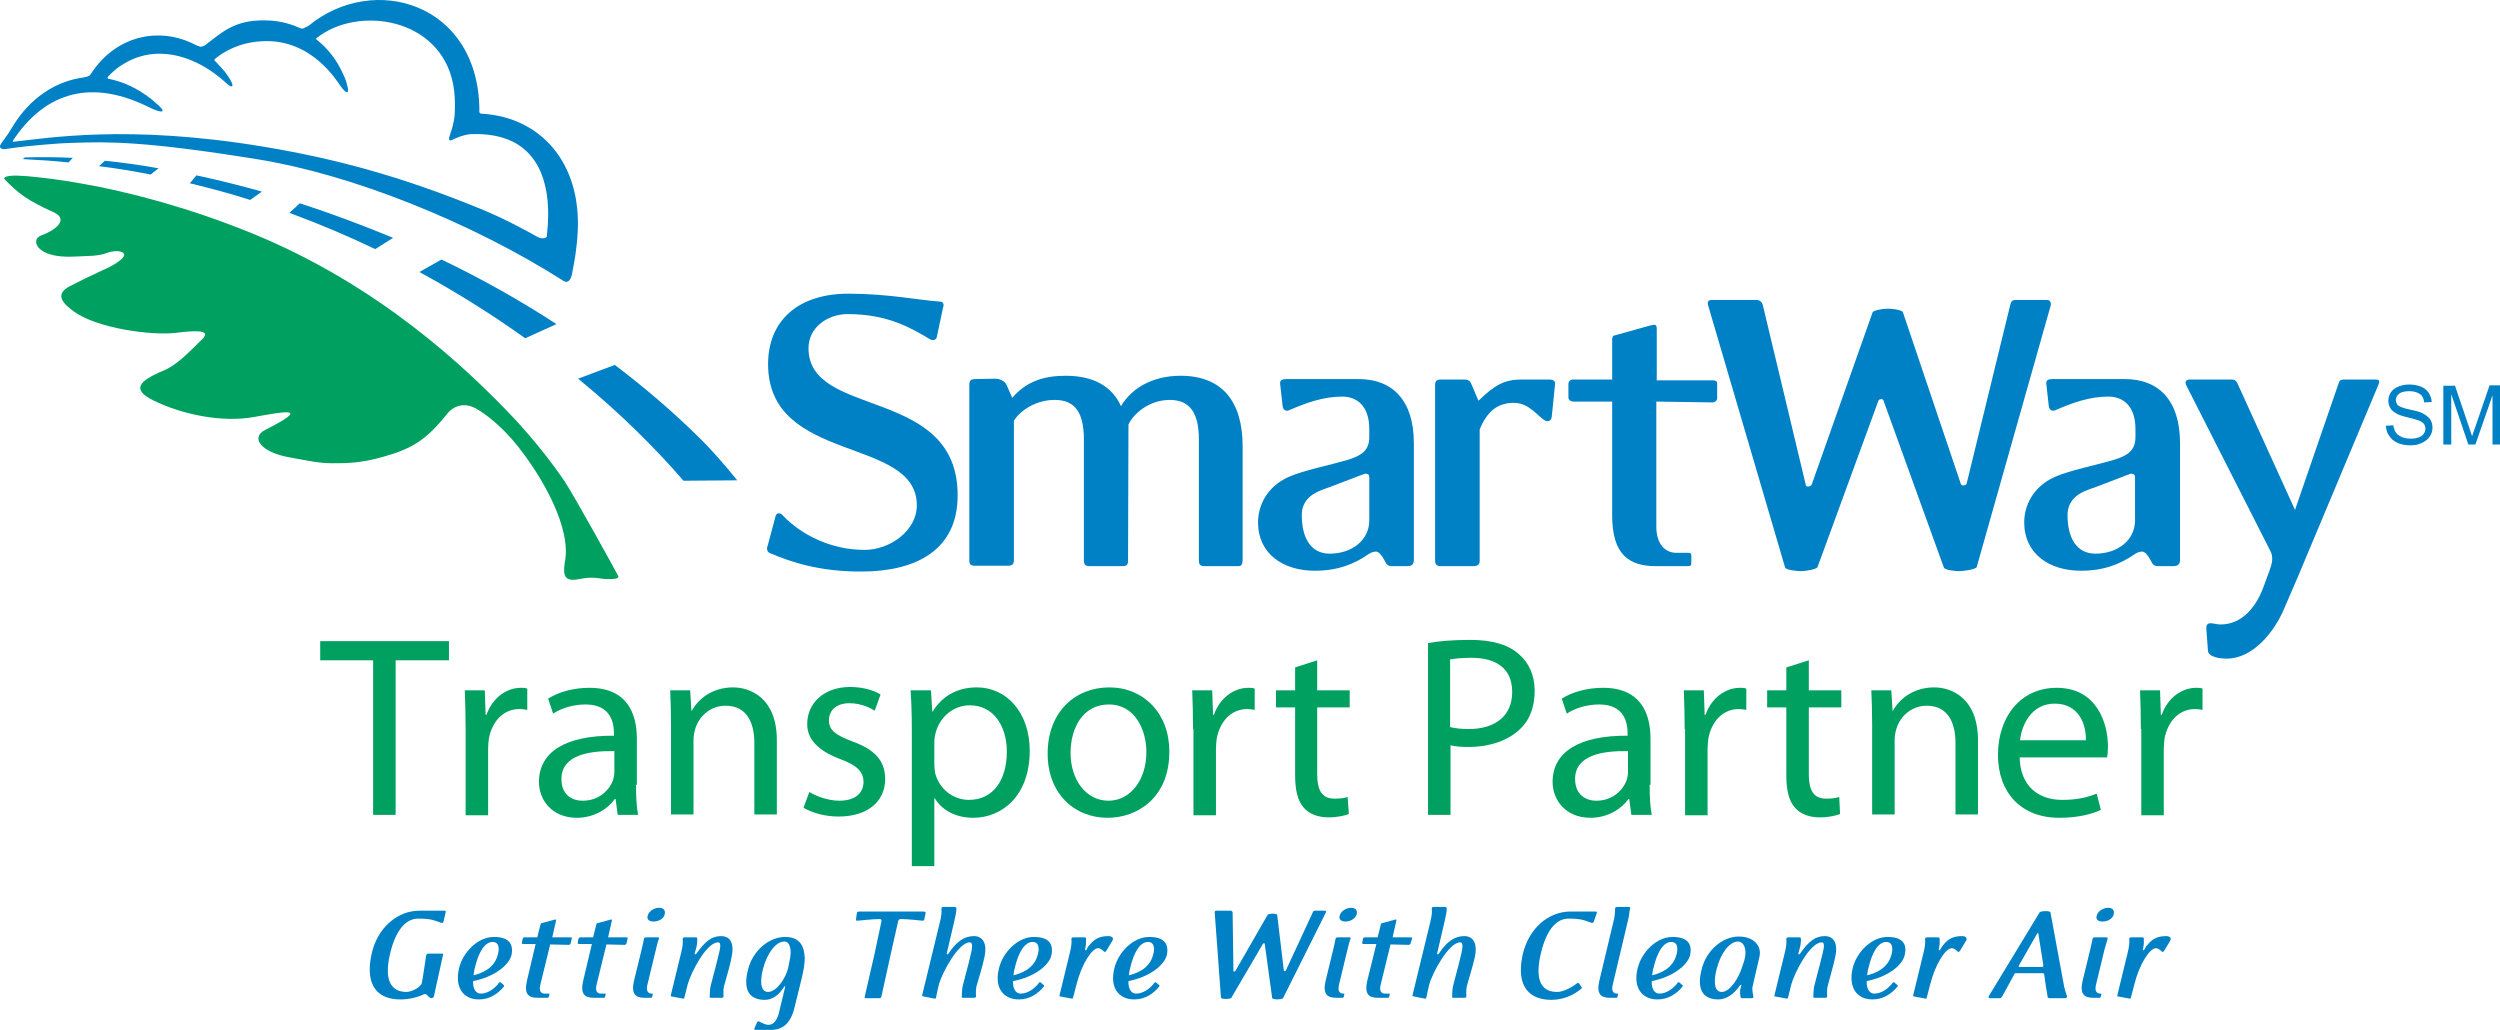 <svg xmlns="http://www.w3.org/2000/svg" id="Layer_2" data-name="Layer 2" viewBox="0 0 600.06 247.19"><defs><style>      .cls-1 {        fill: #0081c6;      }      .cls-2 {        fill: #00a160;      }    </style></defs><g id="layer"><g><path class="cls-1" d="m206.66,137.19c-9.9,0-16.6-2.2-21.8-4.4-.8-.3-.9-1.2-.6-1.8l1.9-7.1c.2-.9,1.2-.9,1.8-.1,4.4,4.6,11.5,8.2,19.6,8.2,5.9,0,12.5-4.5,12.5-10.7,0-16.7-35.7-9.8-35.7-33.9,0-10.5,7.3-16.9,19.3-16.9,9.6,0,17.1,1.6,22,1.9.7,0,1,.7.7,1.4l-1.5,7.1c-.1.7-1,1-1.7.5-4.4-2.6-10-6-19.7-6-4.7,0-9.4,3.1-9.4,8.2,0,17,35.8,9,35.8,35.3,0,13.1-9.9,18.3-23.2,18.3"></path><path class="cls-1" d="m297.16,135.89h-8.1c-.9,0-1.3-.4-1.3-1.3v-29.1c0-6.3-2.1-9.5-7-9.5s-8.7,3.3-9.9,5.9l-.1,32.7c0,.9-.3,1.3-1.3,1.3h-8c-.9,0-1.3-.4-1.3-1.3v-29.1c0-6.3-2-9.5-7-9.5-4.7,0-8.4,2.7-9.8,5v33.5c0,.9-.4,1.3-1.4,1.3h-8c-1,0-1.3-.4-1.3-1.3v-42.2c0-.9.4-1.3,1.3-1.3l4.9-.1c1.1,0,2.3.6,2.7,1.4l1.4,3.2c3.5-4.1,7.9-5.3,12.8-5.3,6.8,0,11.2,2.6,13.3,7.3,2.6-4.4,7.7-7.3,14.3-7.3,10,0,14.9,6.2,14.9,16.9v27.4c-.1,1-.2,1.4-1.1,1.4"></path><path class="cls-1" d="m337.66,135.89h-3.6c-1,0-1.3-.5-1.7-1.3-.6-1.2-1.4-2.2-2.1-2.2-.5,0-1.1.2-1.6.5-3.7,2.6-7.7,4.1-13.1,4.1-7.5,0-13.6-4-13.6-11.6,0-3.9,2-8.5,7.3-10.9,3.9-1.7,9.5-2.7,14.5-4.2,3.1-1,4.9-2.2,4.9-5.4v-1.9c0-5.7-3.1-7.8-6.5-7.8-4.5,0-8.7,1.5-12.8,3.3-.7.3-1.4-.1-1.5-1l-.6-5.4c-.1-.9.6-1.1,1.5-1.1h17.4c7.9,0,13.2,4.9,13.2,15.4v28.2c-.1,1-.6,1.3-1.7,1.3m-9-21.4c0-.5-.3-.8-1-.8-.2,0-9.1,3.5-10.1,3.8-3.2,1.1-5.1,3.1-5.1,6.1,0,5.6,2.2,9.3,6.7,9.3,5.3,0,9.5-3.2,9.5-8v-10.4Z"></path><path class="cls-1" d="m372.46,99.99c-.1.9-.7,1.3-1.5,1-1.8-.9-3.8-4.3-7.6-4.3-4,0-6.5,2.2-8.2,6.4v31.5c0,.9-.5,1.3-1.5,1.3h-7.8c-1,0-1.4-.4-1.4-1.3v-42.2c0-.9.4-1.3,1.4-1.3h5.7c1,0,1.4.5,1.7,1.3l1.6,3.8c4-3.9,6.4-5.1,10.4-5.1h6.5c.8,0,1.6.2,1.5,1.1l-.8,7.8"></path><path class="cls-1" d="m411.06,96.59l-13.5-.2v30c0,4.3,2.2,6.3,4.8,6.3h2.7c.6,0,.9,0,.9.7v1.6c0,.7-.1.9-.9.9h-7.6c-6.5,0-10.5-2.8-10.5-12.2v-27.3h-9.4c-.5,0-1.1-.4-1.1-1v-3.2c0-.6.4-1.1,1.1-1.1h9.4v-9.8c0-.1.2-.7.3-.7l8.6-2.4c1.2-.3,1.8-.5,1.8.7v12.4h13.4c.5,0,1.1.1,1.1.7v3.7c-.1.6-.6.9-1.1.9"></path><path class="cls-1" d="m474.46,136.09c-.2.6-3.3,1-4.2,1-.7,0-3.5-.2-3.7-.9l-14.5-40.1c-.1-.4-1-.4-1.2.1l-14.6,39.9c-.2.6-3.1,1-3.9,1-.7,0-3.7-.2-3.9-.9l-18.5-63c-.2-.9.1-1.2,1.1-1.2h10.4c1,0,1.5.5,1.7,1.4l10.3,43.1c.1.5,1.2.3,1.4-.2l14.6-41.3c.2-.6,2.8-.9,3.6-.9.9,0,3.5.2,3.7.9l13.9,41.2c.2.5,1.3.4,1.4-.2l10.4-42.6c.2-.9.4-1.4,1.4-1.4h7.5c.9,0,1.1,1,.7,1.9l-17.6,62.2"></path><path class="cls-1" d="m521.56,135.89h-3.6c-1,0-1.3-.5-1.7-1.3-.6-1.2-1.4-2.2-2.1-2.2-.5,0-1.1.2-1.6.5-3.7,2.6-7.7,4.1-13.1,4.1-7.5,0-13.6-4-13.6-11.6,0-3.9,2-8.5,7.3-10.9,3.9-1.7,9.5-2.7,14.5-4.2,3.1-1,4.9-2.2,4.9-5.4v-1.9c0-5.7-3.1-7.8-6.5-7.8-4.5,0-8.7,1.5-12.8,3.3-.7.3-1.4-.1-1.5-1l-.6-5.4c-.1-.9.6-1.1,1.5-1.1h17.4c7.9,0,13.2,4.9,13.2,15.4v28.2c-.1,1-.7,1.3-1.7,1.3m-9.1-21.4c0-.5-.3-.8-1-.8-.2,0-9,3.5-10.1,3.8-3.2,1.1-5.1,3.1-5.1,6.1,0,5.6,2.2,9.3,6.7,9.3,5.3,0,9.5-3.2,9.5-8v-10.4h0Z"></path><path class="cls-1" d="m551.66,138.19l-3.5,8.1c-2.2,5.2-7.3,11.8-13.7,11.8-1.3,0-4.4-.3-4.5-1.9l-.4-5.5c0-.6.3-1.1,1-1.1s1.6.3,2.4.3c5.3,0,8.7-4.4,10.4-9.2l1.4-3.8c.6-1.6,1-3.3.1-4.8l-20.1-39.6c-.4-.8-.1-1.4.9-1.4h9.9c1.1,0,1.3.5,1.7,1.4l13.6,29.9,10.4-30.2c.3-.9.5-1.1,1.4-1.1h7.5c1,0,1.1.4.7,1.3l-19.2,45.8"></path><polyline class="cls-2" points="89.56 158.49 76.86 158.49 76.86 153.89 107.76 153.89 107.76 158.49 94.96 158.49 94.96 195.59 89.56 195.59 89.56 158.49"></polyline><path class="cls-2" d="m111.76,174.99c0-3.5-.1-6.5-.2-9.3h4.8l.2,5.9h.2c1.4-4,4.7-6.5,8.3-6.5.6,0,1,0,1.5.2v5.1c-.6-.1-1.1-.2-1.9-.2-3.8,0-6.5,2.9-7.3,7-.1.8-.2,1.7-.2,2.5v16h-5.4v-20.7"></path><path class="cls-2" d="m152.66,188.39c0,2.6.1,5.1.5,7.2h-4.9l-.5-3.8h-.2c-1.6,2.3-4.9,4.5-9.1,4.5-6,0-9.1-4.3-9.1-8.6,0-7.2,6.4-11.2,18-11.1v-.6c0-2.4-.7-6.9-6.8-6.9-2.8,0-5.7.8-7.8,2.2l-1.2-3.6c2.5-1.6,6.1-2.6,9.9-2.6,9.1,0,11.4,6.2,11.4,12.2v11.1m-5.5-8.1c-5.9-.1-12.6.9-12.6,6.7,0,3.6,2.3,5.2,5.1,5.2,3.9,0,6.4-2.5,7.3-5,.2-.6.3-1.2.3-1.7v-5.2h-.1Z"></path><path class="cls-2" d="m161.06,173.79c0-3.1-.1-5.6-.2-8.1h4.8l.3,4.9h.1c1.5-2.8,4.9-5.6,9.9-5.6,4.1,0,10.5,2.5,10.5,12.7v17.8h-5.4v-17.2c0-4.8-1.8-8.9-6.9-8.9-3.6,0-6.4,2.5-7.3,5.6-.2.7-.4,1.6-.4,2.5v18h-5.4v-21.7"></path><path class="cls-2" d="m194.26,190.09c1.6,1,4.5,2.1,7.2,2.1,4,0,5.8-2,5.8-4.5s-1.6-4-5.6-5.5c-5.4-2-8-4.9-7.9-8.5,0-4.8,3.9-8.8,10.3-8.8,3,0,5.7.8,7.3,1.8l-1.4,3.9c-1.1-.7-3.3-1.8-6.1-1.8-3.2,0-4.9,1.8-4.9,4.1,0,2.5,1.8,3.6,5.7,5.1,5.2,1.9,7.8,4.5,7.8,9,0,5.3-4.1,9-11.2,9-3.3,0-6.3-.9-8.4-2.1l1.4-3.8"></path><path class="cls-2" d="m218.86,175.39c0-3.8-.1-6.9-.3-9.7h4.9l.3,5.1h.1c2.2-3.6,5.8-5.8,10.6-5.8,7.2,0,12.7,6.1,12.7,15.2,0,10.8-6.6,16.1-13.6,16.1-4,0-7.4-1.7-9.2-4.7h-.1v16.3h-5.4v-32.5m5.4,8c0,.8.1,1.5.2,2.2,1,3.8,4.3,6.4,8.1,6.4,5.8,0,9.1-4.7,9.1-11.6,0-6-3.1-11.1-8.9-11.1-3.7,0-7.2,2.6-8.2,6.7-.2.7-.3,1.5-.3,2.2v5.2Z"></path><path class="cls-2" d="m265.86,196.29c-8.1,0-14.4-5.9-14.4-15.4,0-10,6.6-15.9,14.8-15.9s14.4,6.2,14.4,15.3c.1,11.1-7.6,16-14.8,16h0m.2-4.1c5.2,0,9.1-4.9,9.1-11.7,0-5.1-2.6-11.4-9-11.4s-9.2,5.9-9.2,11.6c0,6.6,3.8,11.5,9.1,11.5h0Z"></path><path class="cls-2" d="m286.36,174.99c0-3.5-.1-6.5-.2-9.3h4.8l.2,5.9h.2c1.4-4,4.7-6.5,8.3-6.5.6,0,1,0,1.5.2v5.1c-.6-.1-1.1-.2-1.8-.2-3.8,0-6.5,2.9-7.3,7-.1.8-.2,1.7-.2,2.5v16h-5.4v-20.7"></path><path class="cls-2" d="m316.16,158.49v7.2h7.8v4.1h-7.8v16.1c0,3.7,1.1,5.8,4.1,5.8,1.5,0,2.3-.1,3.2-.4l.3,4.1c-1.1.4-2.8.8-4.9.8-2.5,0-4.6-.8-5.9-2.3-1.5-1.6-2.1-4.3-2.1-7.8v-16.3h-4.6v-4.1h4.6v-5.5l5.3-1.7"></path><path class="cls-2" d="m342.56,154.39c2.6-.5,6-.8,10.4-.8,5.3,0,9.2,1.2,11.7,3.5,2.3,2,3.7,5,3.7,8.7s-1.1,6.8-3.2,8.9c-2.9,3-7.5,4.6-12.7,4.6-1.6,0-3.1-.1-4.3-.4v16.7h-5.4v-41.2m5.2,20.1c1.2.3,2.7.5,4.5.5,6.5,0,10.5-3.2,10.5-8.9s-3.9-8.2-9.8-8.2c-2.4,0-4.1.2-5.1.4v16.2h-.1Z"></path><path class="cls-2" d="m395.96,188.39c0,2.6.1,5.1.5,7.2h-4.9l-.5-3.8h-.2c-1.6,2.3-4.9,4.5-9.1,4.5-6,0-9.1-4.3-9.1-8.6,0-7.2,6.4-11.2,18-11.1v-.6c0-2.4-.7-6.9-6.8-6.9-2.8,0-5.7.8-7.8,2.2l-1.2-3.6c2.5-1.6,6.1-2.6,9.9-2.6,9.1,0,11.4,6.2,11.4,12.2v11.1m-5.5-8.1c-5.9-.1-12.6.9-12.6,6.7,0,3.6,2.4,5.2,5.1,5.2,3.9,0,6.4-2.5,7.3-5,.2-.6.3-1.2.3-1.7v-5.2h-.1Z"></path><path class="cls-2" d="m404.36,174.99c0-3.5-.1-6.5-.2-9.3h4.8l.2,5.9h.2c1.4-4,4.7-6.5,8.3-6.5.6,0,1,0,1.5.2v5.1c-.6-.1-1.1-.2-1.8-.2-3.8,0-6.5,2.9-7.3,7-.1.8-.2,1.7-.2,2.5v16h-5.4v-20.7"></path><path class="cls-2" d="m434.16,158.49v7.2h7.8v4.1h-7.8v16.1c0,3.7,1.1,5.8,4.1,5.8,1.5,0,2.3-.1,3.2-.4l.2,4.1c-1.1.4-2.7.8-4.9.8-2.5,0-4.6-.8-5.9-2.3-1.5-1.6-2.1-4.3-2.1-7.8v-16.3h-4.6v-4.1h4.6v-5.5l5.4-1.7"></path><path class="cls-2" d="m449.36,173.79c0-3.1-.1-5.6-.2-8.1h4.8l.3,4.9h.1c1.5-2.8,4.9-5.6,9.9-5.6,4.1,0,10.5,2.5,10.5,12.7v17.8h-5.4v-17.2c0-4.8-1.8-8.9-6.9-8.9-3.6,0-6.4,2.5-7.3,5.6-.2.7-.4,1.6-.4,2.5v18h-5.4v-21.7"></path><path class="cls-2" d="m484.76,181.59c.1,7.4,4.8,10.4,10.2,10.4,3.9,0,6.3-.7,8.3-1.5l1,3.9c-1.9.9-5.2,1.9-10,1.9-9.2,0-14.7-6.1-14.7-15.1s5.3-16.1,14.1-16.1c9.7,0,12.3,8.6,12.3,14.1,0,1.1-.1,2-.2,2.6h-21m15.9-4.1c.1-3.4-1.4-8.8-7.5-8.8-5.5,0-7.9,5-8.3,8.8h15.8Z"></path><path class="cls-2" d="m513.86,174.99c0-3.5-.1-6.5-.2-9.3h4.8l.2,5.9h.2c1.4-4,4.7-6.5,8.3-6.5.6,0,1,0,1.5.2v5.1c-.6-.1-1.1-.2-1.8-.2-3.8,0-6.5,2.9-7.3,7-.1.8-.2,1.7-.2,2.5v16h-5.4v-20.7"></path><path class="cls-1" d="m106.46,221.19c-.1.3-.3.4-.6.3-1.7-.6-2.4-1-5.5-1s-5.5,3-6.8,8.7c-1.5,6.8.8,8.9,4,8.9,1.1,0,3.4-1,3.7-2.2.1-.3.9-5.7.9-5.7,0,0,.1-.7.1-.8.1-.3.3-.5.6-.5h3.3c.1,0,.2.1.2.2l-2.2,10c0,.3-.4.5-.7.5s-1.1-.9-1.1-.9c-.2-.1-.5-.1-.7,0-1.5.7-3.5,1.2-5.6,1.2-4.9,0-8.6-2.8-6.9-10.8,1.4-6.5,6.3-10.5,11.5-10.5h6c.3,0,.4.1.3.4l-.5,2.2"></path><path class="cls-1" d="m113.56,235.49c-.1,1.7.6,3,1.8,3,1.6,0,3.1-1,4.2-2.3l.2-.3c.1-.1.3-.2.4-.1l.8.7c.1.1,0,.2,0,.3-1.4,1.7-3.4,3.1-6,3.1-3.9,0-5.8-3-4.8-7.4.9-3.9,4.5-7.6,8.4-7.6,3.4,0,4.8,1.5,4.2,4.4-.7,2.5-4.2,5.2-9.2,6.2m4.7-9.4c-1.9,0-3.4,2.4-4.3,6.3-.2.6-.2,1.1-.3,1.7,3.4-.8,5.3-2.6,5.9-5.2.4-1.8-.1-2.8-1.3-2.8Z"></path><path class="cls-1" d="m136.96,226.49c-.1.2-.3.3-.5.3l-4.4-.1-2.4,9.8c-.3,1.4.2,2,1.1,2h.9c.2,0,.3,0,.2.2l-.1.5c-.1.2-.1.3-.3.3h-2.5c-2.1,0-3.2-.9-2.5-4l2.1-8.9h-3c-.2,0-.3-.1-.3-.3s.2-.8.2-1c.1-.2.2-.3.4-.3h3.1l.8-3.2s.1-.2.2-.2l3-.8c.4-.1.6-.2.5.2l-.9,4h4.4c.2,0,.3,0,.3.2l-.3,1.3"></path><path class="cls-1" d="m150.36,226.49c-.1.2-.3.3-.4.3l-4.4-.1-2.4,9.8c-.3,1.4.2,2,1.1,2h.9c.2,0,.3,0,.2.2l-.1.5c-.1.2-.1.3-.3.3h-2.5c-2.1,0-3.2-.9-2.5-4l2.1-8.9h-3.1c-.2,0-.3-.1-.3-.3s.2-.8.2-1c.1-.2.2-.3.5-.3h3l.8-3.2s.1-.2.2-.2l3-.8c.4-.1.6-.2.5.2l-.9,4h4.4c.2,0,.3,0,.3.2l-.3,1.3"></path><path class="cls-1" d="m157.46,227.79l-2.1,8.7c-.3,1.4.2,2,1.1,2,.2,0,.3,0,.2.2l-.1.5c-.1.2-.1.3-.3.3h-1.6c-2.1,0-3.2-.9-2.5-4l1.9-7.8c.2-.8.5-2.3.5-2.3,0-.3.2-.4.6-.4h2.7c.3,0,.4.1.3.4-.1,0-.5,1.5-.7,2.4m-.6-6.6c-.9,0-1.7-.4-1.4-1.4.3-1.2,1.7-1.9,2.7-1.9.9,0,1.6.4,1.4,1.5-.2,1.2-1.6,1.8-2.7,1.8Z"></path><path class="cls-1" d="m173.76,236.79c-.2.9-.1,2.3-.1,2.3,0,.3-.1.4-.4.4h-2.6c-.3,0-.4-.1-.3-.4,0,0,0-1.6.2-2.4.4-1.7,1.3-4.8,1.7-6.6.6-2.3,1-3.9.1-3.9-2.8,0-6.5,7.2-7.3,10.1l-.8,3.2s-.1.3-.3.2l-2.7-.5c-.3,0-.3-.1-.2-.5l2.5-10.3c.3-1.2.4-2.4.3-3,0-.3.2-.4.5-.4h2.6c.3,0,.4.1.4.4,0,.8,0,1.3-.4,2.7l-.2.7c-.1.3.2.4.4.1,2.1-3,3.7-4.2,5.9-4.2,2.6,0,3.2,2.3,2.5,5.2-.3,1.9-1.4,5.3-1.8,6.9"></path><path class="cls-1" d="m192.46,234.69l-1.8,7.3c-.9,3.7-2.9,5.2-5.5,5.2h-3.7c-.3,0-.6-.1-.4-.3l.6-1.4c.1-.3.4-.4.6-.3,0,0,1.3.8,2.2.8,1.3,0,2.2-1.3,2.6-3.3l1.4-5.8c.1-.2-.1-.3-.2-.1-1.2,1.9-2.7,3.2-4.7,3.2-3,0-5.5-1.6-4-7.3,1.1-4.5,5-7.8,8.9-7.8,3.6,0,4.6,2.3,4.7,5.1,0,1.4-.3,3-.7,4.7m-4.2-8.7c-2,0-4.1,2.7-5.1,6.5-.7,2.6-.8,5.6,1.2,5.6s4.2-3.2,4.8-5.7l.3-1.5c.7-2.8.2-4.9-1.2-4.9Z"></path><path class="cls-1" d="m221.86,220.69c-.1.3-.2.3-.5.3,0,0-3.4-.4-5.2-.4-.3,0-.6.3-.6.6l-1.8,8-2.2,10c-.1.3-.2.4-.6.4h-3.1c-.3,0-.4-.1-.3-.4l2.3-10,1.7-8c.1-.3-.1-.6-.3-.6-1.7,0-5.4.4-5.4.4-.3,0-.4,0-.4-.3l.2-1.5c0-.3.3-.4.6-.4h15.4c.3,0,.6.1.5.4l-.3,1.5"></path><path class="cls-1" d="m234.36,236.79c-.2.9-.1,2.3-.1,2.3,0,.3-.1.4-.5.4h-2.6c-.3,0-.4-.1-.3-.4,0,0,0-1.6.2-2.4.4-1.7,1.3-4.8,1.7-6.6.6-2.3.9-3.9,0-3.9-2.7,0-6.6,7.2-7.4,10.1-.2.8-.6,2.6-.7,3.2,0,0-.1.3-.3.2,0,0-1.8-.3-2.6-.5-.4-.1-.5,0-.4-.4l4.3-17.7c.3-1.2.4-2.4.3-3,0-.3.2-.4.5-.4h2.6c.3,0,.5.1.5.4,0,.8-.2,1.6-.5,3l-1.8,7.7c-.1.3.2.4.4.1,1.9-2.9,3.8-4.2,6.1-4.2,2.5,0,3.2,2.3,2.5,5.2-.4,1.9-1.4,5.3-1.9,6.9"></path><path class="cls-1" d="m243.16,235.49c-.1,1.7.6,3,1.8,3,1.6,0,3.1-1,4.2-2.3l.2-.3c.1-.1.3-.2.4-.1l.8.7c.1.1,0,.2,0,.3-1.4,1.7-3.4,3.1-6,3.1-3.9,0-5.9-3-4.8-7.4.9-3.9,4.5-7.6,8.4-7.6,3.4,0,4.8,1.5,4.2,4.4-.6,2.5-4.1,5.2-9.2,6.2m4.7-9.4c-1.9,0-3.4,2.4-4.3,6.3-.2.6-.2,1.1-.3,1.7,3.4-.8,5.3-2.6,5.9-5.2.4-1.8-.1-2.8-1.3-2.8Z"></path><path class="cls-1" d="m265.56,228.19c-.1.1-.2.3-.4.3s-.8-.9-1.6-.9c-1.4,0-3.9,3.6-5.2,8.8l-.8,3.1s-.1.3-.3.2l-2.7-.5c-.3,0-.3-.1-.2-.5l2.5-10.3c.3-1.2.4-2.4.3-3,0-.3.2-.4.5-.4h2.6c.3,0,.5.1.4.4,0,.8.1,1.1-.2,2.4v.1c-.1.2.2.3.3.1.3-.5.4-.9.8-1.2,1.3-1.7,2.8-2.1,4.5-2.1.4,0,.8.1,1,.4.1.2.1.4,0,.6l-1.5,2.5"></path><path class="cls-1" d="m270.86,235.49c-.1,1.7.6,3,1.8,3,1.6,0,3.1-1,4.2-2.3l.2-.3c.1-.1.3-.2.4-.1l.8.7c.1.1,0,.2,0,.3-1.4,1.7-3.4,3.1-6,3.1-3.9,0-5.9-3-4.8-7.4.9-3.9,4.5-7.6,8.4-7.6,3.4,0,4.8,1.5,4.2,4.4-.7,2.5-4.2,5.2-9.2,6.2m4.7-9.4c-1.9,0-3.4,2.4-4.3,6.3-.2.6-.2,1.1-.3,1.7,3.4-.8,5.3-2.6,5.9-5.2.4-1.8-.1-2.8-1.3-2.8Z"></path><path class="cls-1" d="m307.96,239.59c-.1.2-1.1.3-1.4.3s-1.1-.1-1.2-.3l-1.8-13.1c0-.1-.3-.1-.4,0l-7.6,13c-.1.2-1.1.3-1.3.3-.3,0-1.2-.1-1.2-.3l-1.5-20.5c0-.3.1-.4.4-.4h3.4c.3,0,.5.2.5.5l.2,14c0,.2.4.1.5-.1l7.7-13.4c.1-.2,1-.3,1.2-.3.3,0,1.1.1,1.1.3l1.6,13.4c0,.2.4.1.5-.1l6.4-13.8c.1-.3.2-.5.6-.5h2.4c.3,0,.3.3.1.6l-10.2,20.4"></path><path class="cls-1" d="m323.46,227.79l-2.1,8.7c-.3,1.4.2,2,1.1,2,.2,0,.3,0,.2.2l-.1.5c-.1.2-.1.3-.3.3h-1.6c-2.1,0-3.2-.9-2.5-4l1.9-7.8c.2-.8.5-2.3.5-2.3,0-.3.2-.4.6-.4h2.7c.3,0,.4.1.3.4-.1,0-.5,1.5-.7,2.4m-.5-6.6c-.9,0-1.7-.4-1.4-1.4.3-1.2,1.7-1.9,2.7-1.9.9,0,1.6.4,1.4,1.5-.3,1.2-1.7,1.8-2.7,1.8Z"></path><path class="cls-1" d="m338.56,226.49c-.1.2-.3.3-.4.3l-4.4-.1-2.4,9.8c-.3,1.4.2,2,1.1,2h.9c.2,0,.3,0,.2.2l-.1.5c-.1.2-.1.3-.3.3h-2.5c-2.1,0-3.2-.9-2.5-4l2.2-8.9h-3.1c-.2,0-.3-.1-.3-.3s.2-.8.2-1c.1-.2.2-.3.5-.3h3l.8-3.2s.1-.2.2-.2l3-.8c.4-.1.6-.2.5.2l-.9,4h4.4c.2,0,.3,0,.3.2l-.4,1.3"></path><path class="cls-1" d="m352.06,236.79c-.2.9-.1,2.3-.1,2.3,0,.3-.1.4-.5.4h-2.6c-.3,0-.4-.1-.3-.4,0,0,0-1.6.2-2.4.4-1.7,1.3-4.8,1.7-6.6.6-2.3.9-3.9,0-3.9-2.7,0-6.6,7.2-7.4,10.1-.2.8-.6,2.6-.7,3.2,0,0-.1.3-.3.2,0,0-1.8-.3-2.6-.5-.4-.1-.5,0-.4-.4l4.3-17.7c.3-1.2.4-2.4.3-3,0-.3.2-.4.5-.4h2.6c.3,0,.5.1.5.4,0,.8-.2,1.6-.5,3l-1.8,7.7c-.1.3.2.4.4.1,1.9-2.9,3.8-4.2,6.1-4.2,2.5,0,3.2,2.3,2.5,5.2-.4,1.9-1.5,5.3-1.9,6.9"></path><path class="cls-1" d="m382.56,221.19c-.1.3-.3.4-.6.3-1.7-.6-2.4-1-5.5-1s-5.4,3-6.7,8.7c-1.5,6.8.7,8.9,4,8.9,1.4,0,3.4-1,4.8-2.1.1-.1.3-.1.4,0l.7,1c.1.1,0,.2-.1.3-1.9,1.7-4.6,2.7-7.2,2.7-4.9,0-8.6-2.8-6.9-10.8,1.5-6.5,6.3-10.4,11.5-10.4h6c.3,0,.4.1.3.4l-.7,2"></path><path class="cls-1" d="m390.86,220.49l-3.8,16c-.3,1.4.2,2,1.1,2,.2,0,.3,0,.2.2l-.1.5c-.1.2-.1.3-.3.3h-1.6c-2.1,0-3.2-.9-2.5-4l3.6-15.1c.2-.9.2-2.3.2-2.3,0-.3.2-.4.6-.4h2.7c.3,0,.4.1.3.4-.1.1-.2,1.5-.4,2.4"></path><path class="cls-1" d="m396.46,235.49c-.1,1.7.6,3,1.8,3,1.6,0,3.1-1,4.2-2.3l.2-.3c.1-.1.3-.2.4-.1l.8.7c.1.1,0,.2,0,.3-1.4,1.7-3.4,3.1-6,3.1-3.9,0-5.9-3-4.8-7.4.9-3.9,4.5-7.6,8.4-7.6,3.4,0,4.8,1.5,4.2,4.4-.7,2.5-4.2,5.2-9.2,6.2m4.7-9.4c-1.9,0-3.4,2.4-4.3,6.3-.2.6-.2,1.1-.3,1.7,3.4-.8,5.3-2.6,5.9-5.2.4-1.8-.1-2.8-1.3-2.8Z"></path><path class="cls-1" d="m420.66,236.79c-.2.8.2,2.4.2,2.4,0,.3-.1.4-.4.4h-2.3q-.3,0-.4-.3c-.2-1.2-.1-1.9.2-2.7.1-.2-.1-.3-.3-.1-1.4,2.1-3.3,3.4-5.2,3.4-3,0-5.5-1.6-4-7.3,1.1-4.5,5-7.8,8.9-7.8,3.4,0,5.7,2.1,4.9,5.1l-1.6,6.9m-3.5-10.8c-2,0-4.1,2.7-5.1,6.5-.7,2.6-.8,5.6,1.2,5.6s4.1-3.4,4.9-6l.5-1.5c.8-2.7-.1-4.6-1.5-4.6Z"></path><path class="cls-1" d="m438.66,236.79c-.2.9-.1,2.3-.1,2.3,0,.3-.1.4-.4.4h-2.6c-.3,0-.4-.1-.3-.4,0,0,0-1.6.2-2.4.4-1.7,1.3-4.8,1.7-6.6.6-2.3,1-3.9.1-3.9-2.8,0-6.5,7.2-7.3,10.1l-.8,3.2s-.1.3-.3.2l-2.7-.5c-.3,0-.3-.1-.2-.5l2.5-10.3c.3-1.2.4-2.4.3-3,0-.3.2-.4.5-.4h2.6c.3,0,.4.1.4.4,0,.8,0,1.3-.4,2.7l-.2.7c-.1.3.2.4.4.1,2.1-3,3.7-4.2,5.9-4.2,2.6,0,3.2,2.3,2.5,5.2-.4,1.9-1.4,5.3-1.8,6.9"></path><path class="cls-1" d="m448.06,235.49c-.1,1.7.6,3,1.8,3,1.6,0,3.1-1,4.2-2.3l.2-.3c.1-.1.3-.2.4-.1l.8.7c.1.1,0,.2,0,.3-1.4,1.7-3.4,3.1-6,3.1-3.9,0-5.8-3-4.8-7.4.9-3.9,4.5-7.6,8.4-7.6,3.4,0,4.8,1.5,4.1,4.4-.6,2.5-4.1,5.2-9.1,6.2m4.7-9.4c-1.9,0-3.4,2.4-4.3,6.3-.2.6-.2,1.1-.3,1.7,3.4-.8,5.3-2.6,5.9-5.2.4-1.8-.1-2.8-1.3-2.8Z"></path><path class="cls-1" d="m470.46,228.19c-.1.1-.2.3-.4.3s-.8-.9-1.6-.9c-1.4,0-3.9,3.6-5.2,8.8l-.8,3.1s-.1.3-.3.2l-2.7-.5c-.3,0-.3-.1-.2-.5l2.5-10.3c.3-1.2.4-2.4.3-3,0-.3.2-.4.5-.4h2.6c.3,0,.4.1.4.4,0,.8.1,1.1-.2,2.4v.1c-.1.2.2.3.3.1.3-.5.5-.9.8-1.2,1.3-1.7,2.8-2.1,4.5-2.1.5,0,.8.1,1,.4.1.2.1.4,0,.6l-1.5,2.5"></path><path class="cls-1" d="m495.66,239.59h-3.7c-.3,0-.5-.1-.5-.4,0,0-.2-1.5-.4-2.4l-.4-2.9c0-.2-.2-.3-.3-.3h-6.5c-.2,0-.4.1-.4.3l-2.9,5.3c-.2.3-.3.4-.6.4h-2.4c-.3,0-.3-.2-.2-.5l12.2-20.1c.3-.4,2.6-.4,2.6,0l3.3,17.9c.2.9.7,2.3.7,2.3,0,.2-.2.4-.5.4m-6.4-15.5c0-.2-.2-.2-.3,0l-4.4,7.7c-.1.2,0,.3.1.3h5.5c.2,0,.3-.2.3-.3l-1.2-7.7Z"></path><path class="cls-1" d="m505.16,227.79l-2.1,8.7c-.3,1.4.2,2,1.1,2,.2,0,.3,0,.2.2l-.1.5c-.1.2-.1.3-.3.3h-1.6c-2.1,0-3.2-.9-2.5-4l1.9-7.8c.2-.8.5-2.3.5-2.3,0-.3.2-.4.6-.4h2.7c.3,0,.4.1.3.4,0,0-.4,1.5-.7,2.4m-.5-6.6c-.9,0-1.7-.4-1.4-1.4.3-1.2,1.7-1.9,2.7-1.9.9,0,1.6.4,1.4,1.5-.2,1.2-1.6,1.8-2.7,1.8Z"></path><path class="cls-1" d="m519.46,228.19c-.1.1-.2.3-.4.3s-.8-.9-1.6-.9c-1.4,0-3.9,3.6-5.2,8.8l-.8,3.1s-.1.3-.3.2l-2.7-.5c-.3,0-.3-.1-.2-.5l2.5-10.3c.3-1.2.4-2.4.3-3,0-.3.2-.4.5-.4h2.6c.3,0,.5.1.4.4,0,.8.1,1.1-.2,2.4v.1c-.1.2.2.3.3.1.3-.5.4-.9.8-1.2,1.3-1.7,2.8-2.1,4.5-2.1.4,0,.8.1,1,.4.1.2.1.4,0,.6l-1.5,2.5"></path><path class="cls-2" d="m139.06,138.99c3.8-.8,4.9.1,7.1,0,1,0,2.6,0,2.2-.8-1-1.9-10.2-18.6-12.8-22.6-2.9-4.3-7.1-9.7-12-15-11.7-12.4-32.7-32.2-63.1-44.6-15.2-6.2-29.8-10-40.7-11.9-5.4-1-10-1.5-13.2-1.8-1.6-.1-2.9-.2-3.8-.1-1.5.1-1.9.5-1.7.8,3.4,3.5,5.5,5.1,11.7,7.9,4.2,1.9,0,4.6-2.8,5.6-2.8.9-1.4,5.6,7.9,5.1,3.1-.2,5.5,0,7.9-.9,2.3-.9,5.5-.3,3.3,1.6,0,0-1.4,1.3-4.5,2.6-3.2,1.5-4.7,2.2-7.8,3.8-4,2.1-1.3,4.4,1,6.1,5.5,4,18.5,5.8,24.5,5.1,4.1-.5,8.7-.9,6.3,1.5-4.1,4.1-6.5,6.4-9.4,7.6-6.2,2.6-7.4,4.6-2.4,7.1,6.9,3.4,16.5,5.4,24.2,4,7.8-1.4,13.7-2.5,2.7,3.1-3.6,1.8-1.1,5.4,5.9,6.6,4,.7,6.8,1.4,10,1.4,4.5,0,7.9,0,15.2-2.4,5.9-2,8.9-4.9,12.6-9.5,1.9-2.3,4.6-2.6,7.1-1.1,2.1,1.2,6,4.1,9.8,8.9,5.9,7.4,13,19.7,11.3,27.9-.4,2.9-.3,4.8,3.5,4"></path><path class="cls-1" d="m16.46,38.99c-3.6-.4-7.3-.6-11-.8l.5-.4c3.6-.1,7.4-.1,11.5.1l-1,1.1"></path><path class="cls-1" d="m36.16,41.89c-4.1-.8-8.2-1.5-12.4-2l1.4-1.3c4.1.4,8.4,1,12.9,1.8l-1.9,1.5"></path><path class="cls-1" d="m47.16,42.09c5.1,1.1,10.4,2.4,15.7,3.9l-2.8,2c-4.7-1.5-9.5-2.8-14.5-4l1.6-1.9"></path><path class="cls-1" d="m71.96,48.79c7.4,2.4,14.9,5.2,22.4,8.3l-4.3,2.7c-6.7-3.2-13.3-6-20.6-8.7l2.5-2.3"></path><path class="cls-1" d="m105.96,62.29c9.4,4.5,18.7,9.7,27.6,15.5l-7.5,3.4c-7.7-5.5-16.2-10.9-25.4-15.9l5.3-3"></path><path class="cls-1" d="m147.56,87.59c7,5.3,13.7,11,20,17.2,3.2,3.1,6.3,6.7,9.4,10.5l-12.9.1c-6.4-7.4-14.9-16-25.3-24.5l8.8-3.3"></path><path class="cls-1" d="m.46,34.19s1.4-1.8,2.5-3.7c4.2-7,10.4-11,17.1-11.9,1.2-.2,1.6-.5,1.7-.8.2-.3.4-.6.7-1,6.2-8.6,16.3-10.3,24.5-6,.2.1,1.1.5,1.4.4.5-.1.6-.2.8-.3,3.9-2.9,6.9-6.1,14.3-6,3,0,5.7.6,8.2,1.7.2.1.9.4,1.2.2.5-.2.9-.5,1.2-.6,15.7-12.9,40.9-5.4,41,20.3-.1.8.4.8.6.8,14,.8,23.9,11.7,23,28.4-.2,3.9-.8,7.3-1.3,9.7-.2,1.5-.9,2.7-2,2.1-22.3-14.2-51.1-25.7-73.8-29.3-26.7-4.3-35.4-4.2-44.1-3.9-4.3.1-11,.8-12.6,1-2,.2-3.8.6-4.1.5-.9-.1-1-.7-.3-1.6m3-.2c7.8-.8,27.2-4.2,59.7,1.2,17.4,2.9,33,7.1,52.1,14.9,5.8,2.4,10.4,4.9,13.8,6.8.7.4,2.2.5,2.2-.3,1.5-13-2.1-24.9-18-24.4-.6,0-1.2.1-1.9.3-1.3.3-2.6,1-3.1,1.2-1.1.2,0-1.7.4-3.5.1-.4.2-.9.3-1.3.1-.7.2-1.4.2-2.1.1-2.2,0-4.6-.4-6.6-3.1-16-22.9-18.9-32.7-11.1,0,0-.2.1-.2.2s.1.2.1.2c2.7,2.1,4.9,4.9,6.4,8.3.7,1.4.9,2.4.9,2.4.8,2.7-.2,2.3-1.5.5-.8-1.1-6.9-11.4-18.7-10.8-5.4.2-9.4,2.5-11.4,4.2,0,0-.2.2-.2.3s.1.2.1.2c.8.8,1.6,1.7,2.4,2.6.9,1.2,1.4,2.1,1.4,2.1.9,1.6.3,1.9-.9.8-1-.9-7.4-7.1-16-7.2-6.4-.1-11,3.7-12.6,5.6-.1.1,0,.4.1.4,3.6.7,7.1,2.3,10.5,5,1.3,1.1,2.1,1.9,2.1,1.9.8.9.5,1.1-.4.9-.9-.2-2.3-.9-2.9-1.2-14.5-7-25.1-2.4-32.1,8.2l-.1.2c.2-.1-.1.3.4.1Z"></path><g><path class="cls-1" d="m572.66,102.19l1.8-.1c.1.7.3,1.3.6,1.7.3.5.8.8,1.4,1.1s1.4.4,2.2.4c.7,0,1.3-.1,1.9-.3.5-.2,1-.5,1.2-.9.3-.4.4-.8.4-1.2s-.1-.8-.4-1.2c-.3-.3-.7-.6-1.3-.8-.4-.1-1.2-.4-2.5-.7-1.3-.3-2.2-.6-2.7-.9-.7-.4-1.2-.8-1.5-1.3s-.5-1.1-.5-1.8.2-1.4.6-2c.4-.6,1-1.1,1.8-1.4s1.6-.5,2.6-.5c1.1,0,2,.2,2.8.5s1.4.8,1.9,1.5c.4.7.7,1.4.7,2.2l-1.8.1c-.1-.9-.4-1.6-1-2s-1.4-.7-2.5-.7-2,.2-2.5.6-.8.9-.8,1.5c0,.5.2.9.5,1.3.4.3,1.3.7,2.8,1s2.6.6,3.1.9c.8.4,1.4.9,1.8,1.4.4.6.6,1.3.6,2,0,.8-.2,1.5-.6,2.1-.4.7-1.1,1.2-1.9,1.6-.8.4-1.7.6-2.7.6-1.3,0-2.4-.2-3.2-.6-.9-.4-1.5-.9-2-1.7-.5-.6-.7-1.4-.8-2.4Z"></path><path class="cls-1" d="m586.46,106.79v-14.2h2.8l3.4,10c.3.9.5,1.6.7,2.1.2-.5.4-1.3.8-2.3l3.4-9.9h2.5v14.2h-1.8v-11.8l-4.1,11.8h-1.7l-4.1-12.1v12.1h-1.9v.1Z"></path></g></g></g></svg>